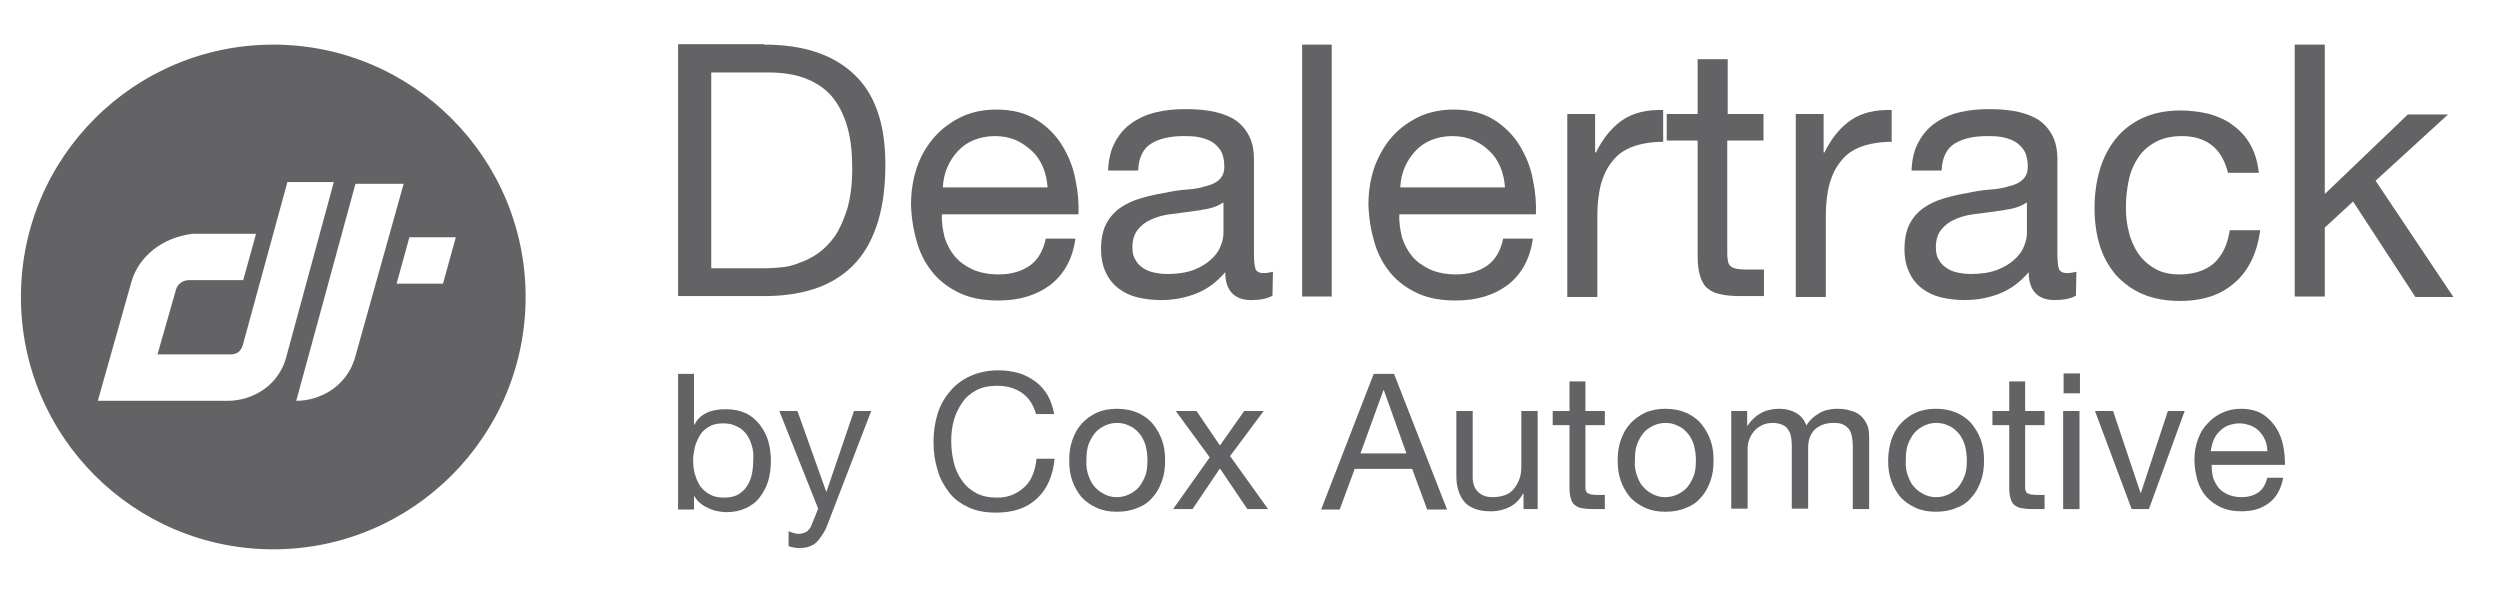 <svg width="169" height="40" viewBox="0 0 169 40" fill="none" xmlns="http://www.w3.org/2000/svg">
<path d="M51.665 3.016C54.294 3.016 56.295 3.673 57.729 5.017C59.163 6.362 59.85 8.393 59.85 11.112C59.85 12.546 59.701 13.801 59.373 14.906C59.044 16.012 58.566 16.938 57.909 17.685C57.251 18.431 56.385 19.029 55.369 19.417C54.324 19.806 53.099 20.015 51.694 20.015H45.839V2.986H51.665V3.016ZM51.844 18.133C52.113 18.133 52.411 18.103 52.8 18.073C53.188 18.043 53.577 17.953 54.025 17.774C54.443 17.625 54.891 17.416 55.309 17.117C55.728 16.818 56.116 16.43 56.445 15.952C56.773 15.474 57.042 14.846 57.281 14.1C57.49 13.353 57.61 12.456 57.61 11.411C57.61 10.365 57.52 9.469 57.311 8.692C57.102 7.915 56.773 7.198 56.325 6.631C55.877 6.063 55.279 5.645 54.562 5.346C53.846 5.047 52.979 4.898 51.904 4.898H48.08V18.133H51.844Z" fill="#636366"/>
<path d="M70.994 19.268C70.068 19.955 68.903 20.314 67.498 20.314C66.513 20.314 65.646 20.164 64.929 19.836C64.212 19.507 63.585 19.059 63.107 18.491C62.629 17.924 62.24 17.236 62.001 16.43C61.762 15.623 61.613 14.757 61.583 13.831C61.583 12.905 61.732 12.038 62.001 11.261C62.27 10.485 62.688 9.798 63.196 9.23C63.704 8.662 64.332 8.214 65.019 7.885C65.736 7.557 66.513 7.407 67.349 7.407C68.454 7.407 69.351 7.646 70.068 8.095C70.785 8.543 71.382 9.14 71.8 9.827C72.219 10.514 72.547 11.291 72.697 12.128C72.876 12.964 72.936 13.741 72.906 14.488H63.674C63.644 15.026 63.734 15.534 63.853 16.041C64.003 16.52 64.242 16.968 64.541 17.326C64.869 17.715 65.258 17.983 65.766 18.222C66.244 18.431 66.841 18.551 67.498 18.551C68.365 18.551 69.052 18.342 69.62 17.953C70.157 17.565 70.516 16.968 70.695 16.131H72.697C72.517 17.505 71.92 18.551 70.994 19.268ZM70.516 11.321C70.337 10.903 70.097 10.514 69.769 10.216C69.44 9.917 69.082 9.648 68.663 9.469C68.245 9.29 67.767 9.2 67.259 9.2C66.751 9.2 66.273 9.29 65.825 9.469C65.407 9.648 65.049 9.887 64.75 10.216C64.451 10.544 64.212 10.903 64.033 11.321C63.853 11.739 63.764 12.188 63.734 12.666H70.814C70.785 12.217 70.695 11.769 70.516 11.321Z" fill="#636366"/>
<path d="M86.021 19.985C85.663 20.194 85.185 20.284 84.558 20.284C84.02 20.284 83.602 20.134 83.303 19.836C83.004 19.537 82.825 19.059 82.825 18.402C82.257 19.059 81.63 19.537 80.883 19.836C80.136 20.134 79.329 20.284 78.493 20.284C77.925 20.284 77.417 20.224 76.909 20.105C76.401 19.985 75.983 19.776 75.625 19.507C75.266 19.238 74.967 18.88 74.758 18.431C74.549 17.983 74.43 17.476 74.43 16.848C74.43 16.161 74.549 15.563 74.788 15.115C75.027 14.667 75.356 14.309 75.744 14.04C76.133 13.771 76.581 13.562 77.089 13.412C77.597 13.263 78.104 13.143 78.642 13.054C79.21 12.934 79.718 12.845 80.225 12.815C80.733 12.785 81.182 12.695 81.54 12.576C81.928 12.486 82.227 12.337 82.436 12.128C82.645 11.919 82.765 11.65 82.765 11.261C82.765 10.813 82.675 10.455 82.526 10.186C82.347 9.917 82.138 9.708 81.869 9.558C81.6 9.409 81.301 9.319 80.972 9.26C80.644 9.2 80.315 9.2 80.016 9.2C79.15 9.2 78.433 9.349 77.865 9.678C77.298 10.007 76.969 10.634 76.939 11.53H74.908C74.938 10.754 75.087 10.126 75.386 9.588C75.684 9.051 76.043 8.632 76.521 8.304C76.999 7.975 77.537 7.736 78.164 7.587C78.762 7.437 79.419 7.378 80.136 7.378C80.704 7.378 81.241 7.407 81.779 7.497C82.317 7.587 82.825 7.736 83.273 7.975C83.721 8.214 84.079 8.573 84.348 9.021C84.617 9.469 84.767 10.037 84.767 10.754V17.087C84.767 17.565 84.796 17.924 84.856 18.133C84.916 18.342 85.095 18.461 85.424 18.461C85.603 18.461 85.812 18.431 86.051 18.372L86.021 19.985ZM82.705 13.681C82.436 13.861 82.108 14.01 81.719 14.1C81.301 14.189 80.883 14.249 80.435 14.309C79.987 14.368 79.538 14.428 79.06 14.488C78.612 14.548 78.194 14.667 77.806 14.846C77.447 14.996 77.148 15.235 76.909 15.534C76.67 15.832 76.551 16.221 76.551 16.729C76.551 17.057 76.611 17.356 76.76 17.565C76.879 17.804 77.059 17.983 77.298 18.133C77.507 18.282 77.776 18.372 78.045 18.431C78.343 18.491 78.642 18.521 78.941 18.521C79.598 18.521 80.196 18.431 80.674 18.252C81.152 18.073 81.54 17.834 81.839 17.565C82.138 17.296 82.377 16.997 82.496 16.669C82.645 16.34 82.705 16.041 82.705 15.743V13.681Z" fill="#636366"/>
<path d="M90.025 3.016V20.045H88.023V3.016H90.025Z" fill="#636366"/>
<path d="M101.916 19.268C100.99 19.955 99.824 20.314 98.42 20.314C97.434 20.314 96.568 20.164 95.851 19.836C95.134 19.507 94.507 19.059 94.028 18.491C93.55 17.924 93.162 17.236 92.923 16.43C92.684 15.623 92.535 14.757 92.505 13.831C92.505 12.905 92.654 12.038 92.923 11.261C93.222 10.485 93.61 9.798 94.118 9.23C94.626 8.662 95.253 8.214 95.941 7.885C96.658 7.557 97.434 7.407 98.271 7.407C99.376 7.407 100.273 7.646 100.99 8.095C101.707 8.543 102.304 9.14 102.722 9.827C103.141 10.514 103.469 11.291 103.619 12.128C103.798 12.964 103.858 13.741 103.828 14.488H94.596C94.566 15.026 94.656 15.534 94.775 16.041C94.925 16.52 95.164 16.968 95.463 17.326C95.791 17.715 96.18 17.983 96.688 18.222C97.165 18.431 97.763 18.551 98.42 18.551C99.287 18.551 99.974 18.342 100.541 17.953C101.079 17.565 101.438 16.968 101.617 16.131H103.619C103.439 17.505 102.842 18.551 101.916 19.268ZM101.438 11.321C101.258 10.903 101.019 10.514 100.691 10.216C100.392 9.917 100.004 9.648 99.585 9.469C99.167 9.29 98.689 9.2 98.181 9.2C97.673 9.2 97.195 9.29 96.747 9.469C96.329 9.648 95.97 9.887 95.672 10.216C95.373 10.544 95.134 10.903 94.955 11.321C94.775 11.739 94.686 12.188 94.656 12.666H101.736C101.707 12.217 101.617 11.769 101.438 11.321Z" fill="#636366"/>
<path d="M107.83 7.706V10.305H107.89C108.368 9.319 108.996 8.573 109.713 8.095C110.43 7.616 111.326 7.407 112.431 7.437V9.588C111.625 9.588 110.937 9.708 110.37 9.917C109.802 10.126 109.324 10.455 108.996 10.903C108.637 11.321 108.398 11.859 108.219 12.456C108.069 13.054 107.98 13.771 107.98 14.578V20.075H105.948V7.706H107.83Z" fill="#636366"/>
<path d="M119.213 7.706V9.499H116.763V17.147C116.763 17.386 116.793 17.565 116.823 17.714C116.852 17.864 116.942 17.983 117.062 18.043C117.181 18.133 117.33 18.163 117.54 18.192C117.749 18.222 117.988 18.222 118.316 18.222H119.243V20.015H117.689C117.151 20.015 116.703 19.985 116.345 19.895C115.956 19.836 115.657 19.686 115.448 19.507C115.209 19.328 115.06 19.059 114.94 18.7C114.821 18.342 114.761 17.894 114.761 17.326V9.499H112.67V7.706H114.761V4.002H116.793V7.706H119.213Z" fill="#636366"/>
<path d="M123.277 7.706V10.305H123.336C123.814 9.319 124.442 8.573 125.159 8.095C125.876 7.616 126.772 7.407 127.878 7.437V9.588C127.071 9.588 126.384 9.708 125.816 9.917C125.248 10.126 124.77 10.455 124.442 10.903C124.083 11.321 123.844 11.859 123.665 12.456C123.516 13.054 123.426 13.771 123.426 14.578V20.075H121.395V7.706H123.277Z" fill="#636366"/>
<path d="M140.335 19.985C139.976 20.194 139.498 20.284 138.871 20.284C138.333 20.284 137.915 20.134 137.616 19.836C137.317 19.537 137.138 19.059 137.138 18.402C136.571 19.059 135.943 19.537 135.196 19.836C134.449 20.134 133.643 20.284 132.806 20.284C132.239 20.284 131.731 20.224 131.223 20.105C130.715 19.985 130.297 19.776 129.938 19.507C129.58 19.238 129.281 18.88 129.072 18.431C128.863 17.983 128.743 17.476 128.743 16.848C128.743 16.161 128.863 15.563 129.102 15.115C129.341 14.667 129.669 14.309 130.058 14.04C130.446 13.771 130.894 13.562 131.402 13.412C131.91 13.263 132.418 13.143 132.956 13.054C133.523 12.934 134.031 12.845 134.539 12.815C135.047 12.785 135.495 12.695 135.854 12.576C136.242 12.486 136.541 12.337 136.75 12.128C136.959 11.919 137.078 11.65 137.078 11.261C137.078 10.813 136.989 10.455 136.839 10.186C136.66 9.917 136.451 9.708 136.182 9.558C135.913 9.409 135.615 9.319 135.286 9.26C134.957 9.2 134.629 9.2 134.33 9.2C133.464 9.2 132.746 9.349 132.179 9.678C131.611 10.007 131.283 10.634 131.253 11.53H129.221C129.251 10.754 129.4 10.126 129.699 9.588C129.998 9.051 130.356 8.632 130.834 8.304C131.312 7.975 131.85 7.736 132.478 7.587C133.105 7.437 133.732 7.378 134.449 7.378C135.017 7.378 135.555 7.407 136.093 7.497C136.63 7.587 137.138 7.736 137.586 7.975C138.034 8.214 138.393 8.573 138.662 9.021C138.931 9.469 139.08 10.037 139.08 10.754V17.087C139.08 17.565 139.11 17.924 139.17 18.133C139.229 18.342 139.409 18.461 139.737 18.461C139.917 18.461 140.126 18.431 140.365 18.372L140.335 19.985ZM137.019 13.681C136.75 13.861 136.421 14.01 136.033 14.1C135.615 14.189 135.196 14.249 134.748 14.309C134.3 14.368 133.852 14.428 133.374 14.488C132.926 14.548 132.507 14.667 132.119 14.846C131.761 14.996 131.462 15.235 131.223 15.534C130.984 15.832 130.864 16.221 130.864 16.729C130.864 17.057 130.924 17.356 131.073 17.565C131.193 17.804 131.372 17.983 131.611 18.133C131.82 18.282 132.089 18.372 132.358 18.431C132.657 18.491 132.956 18.521 133.254 18.521C133.912 18.521 134.509 18.431 134.987 18.252C135.465 18.073 135.854 17.834 136.152 17.565C136.451 17.296 136.69 16.997 136.81 16.669C136.959 16.34 137.019 16.041 137.019 15.743V13.681Z" fill="#636366"/>
<path d="M149.567 9.857C149.059 9.439 148.372 9.2 147.505 9.2C146.758 9.2 146.161 9.349 145.683 9.618C145.205 9.887 144.787 10.246 144.518 10.694C144.219 11.142 144.01 11.65 143.89 12.247C143.771 12.845 143.711 13.412 143.711 14.04C143.711 14.607 143.771 15.175 143.92 15.713C144.04 16.251 144.279 16.729 144.548 17.147C144.846 17.565 145.205 17.894 145.683 18.163C146.131 18.431 146.699 18.551 147.326 18.551C148.312 18.551 149.118 18.282 149.686 17.774C150.254 17.236 150.582 16.519 150.732 15.563H152.793C152.584 17.087 152.016 18.282 151.09 19.089C150.164 19.925 148.939 20.343 147.356 20.343C146.43 20.343 145.593 20.194 144.876 19.895C144.159 19.597 143.562 19.148 143.054 18.611C142.576 18.043 142.187 17.386 141.948 16.609C141.709 15.832 141.59 14.996 141.59 14.07C141.59 13.143 141.709 12.277 141.948 11.47C142.187 10.664 142.546 9.977 143.024 9.379C143.502 8.782 144.129 8.304 144.846 7.975C145.563 7.646 146.43 7.467 147.386 7.467C148.073 7.467 148.73 7.557 149.357 7.706C149.955 7.885 150.523 8.124 150.971 8.483C151.449 8.841 151.837 9.26 152.136 9.797C152.435 10.335 152.614 10.963 152.704 11.68H150.612C150.403 10.873 150.074 10.275 149.567 9.857Z" fill="#636366"/>
<path d="M157.155 3.016V13.114L162.771 7.736H165.49L160.59 12.217L165.848 20.075H163.279L159.067 13.622L157.155 15.384V20.045H155.123V3.016H157.155Z" fill="#636366"/>
<path d="M46.914 25.273V28.709H46.944C47.123 28.35 47.392 28.081 47.781 27.902C48.169 27.723 48.587 27.663 49.065 27.663C49.573 27.663 50.021 27.753 50.41 27.932C50.798 28.111 51.097 28.38 51.366 28.709C51.605 29.037 51.814 29.396 51.934 29.814C52.053 30.232 52.113 30.68 52.113 31.159C52.113 31.637 52.053 32.085 51.934 32.503C51.814 32.921 51.605 33.28 51.366 33.608C51.127 33.937 50.798 34.176 50.41 34.355C50.021 34.535 49.573 34.624 49.095 34.624C48.946 34.624 48.737 34.594 48.557 34.564C48.348 34.535 48.169 34.475 47.96 34.385C47.751 34.295 47.572 34.206 47.392 34.056C47.213 33.937 47.064 33.758 46.944 33.549H46.914V34.445H45.839V25.273H46.914ZM50.828 30.143C50.739 29.844 50.619 29.575 50.47 29.366C50.29 29.127 50.081 28.948 49.812 28.828C49.543 28.679 49.245 28.619 48.886 28.619C48.528 28.619 48.199 28.679 47.96 28.828C47.691 28.978 47.482 29.157 47.333 29.396C47.183 29.635 47.064 29.904 46.974 30.203C46.914 30.501 46.855 30.8 46.855 31.099C46.855 31.427 46.885 31.726 46.974 32.055C47.064 32.354 47.183 32.622 47.333 32.861C47.512 33.1 47.721 33.28 47.99 33.429C48.259 33.578 48.587 33.638 48.946 33.638C49.304 33.638 49.633 33.578 49.902 33.429C50.141 33.28 50.35 33.1 50.499 32.861C50.649 32.622 50.768 32.354 50.828 32.055C50.888 31.756 50.918 31.427 50.918 31.099C50.948 30.74 50.918 30.442 50.828 30.143Z" fill="#636366"/>
<path d="M55.997 35.311C55.877 35.64 55.758 35.909 55.608 36.118C55.459 36.327 55.34 36.536 55.19 36.656C55.041 36.805 54.862 36.895 54.682 36.954C54.503 37.014 54.294 37.044 54.055 37.044C53.935 37.044 53.786 37.044 53.667 37.014C53.547 36.984 53.428 36.954 53.308 36.925V35.909C53.398 35.939 53.517 35.998 53.637 36.028C53.756 36.058 53.876 36.088 53.965 36.088C54.174 36.088 54.384 36.028 54.533 35.939C54.682 35.819 54.802 35.67 54.862 35.49L55.31 34.385L52.681 27.783H53.906L55.847 33.22H55.877L57.73 27.783H58.895L55.997 35.311Z" fill="#636366"/>
<path d="M69.082 26.558C68.603 26.229 68.066 26.08 67.409 26.08C66.871 26.08 66.393 26.169 66.004 26.378C65.616 26.588 65.287 26.857 65.048 27.215C64.809 27.573 64.6 27.962 64.481 28.41C64.361 28.858 64.302 29.306 64.302 29.784C64.302 30.292 64.361 30.8 64.481 31.278C64.6 31.756 64.779 32.144 65.048 32.503C65.287 32.861 65.616 33.13 66.004 33.34C66.393 33.549 66.871 33.638 67.409 33.638C67.797 33.638 68.155 33.578 68.484 33.429C68.783 33.31 69.052 33.1 69.291 32.891C69.53 32.652 69.709 32.383 69.828 32.055C69.948 31.726 70.038 31.368 70.067 31.009H71.292C71.173 32.174 70.784 33.071 70.097 33.698C69.41 34.355 68.484 34.654 67.319 34.654C66.602 34.654 65.975 34.535 65.467 34.295C64.959 34.056 64.481 33.728 64.152 33.28C63.824 32.832 63.525 32.354 63.375 31.756C63.196 31.188 63.106 30.561 63.106 29.874C63.106 29.187 63.196 28.589 63.375 27.992C63.555 27.394 63.853 26.886 64.212 26.468C64.57 26.02 65.019 25.691 65.586 25.422C66.124 25.183 66.751 25.034 67.468 25.034C67.946 25.034 68.394 25.094 68.843 25.213C69.261 25.333 69.649 25.542 69.978 25.781C70.306 26.02 70.605 26.349 70.814 26.707C71.023 27.066 71.173 27.514 71.263 27.992H70.038C69.858 27.364 69.56 26.886 69.082 26.558Z" fill="#636366"/>
<path d="M72.487 29.754C72.637 29.336 72.816 28.978 73.115 28.649C73.384 28.35 73.742 28.081 74.131 27.902C74.519 27.723 74.997 27.633 75.505 27.633C76.013 27.633 76.491 27.723 76.909 27.902C77.297 28.081 77.656 28.32 77.925 28.649C78.194 28.978 78.403 29.336 78.552 29.754C78.702 30.173 78.761 30.621 78.761 31.129C78.761 31.637 78.702 32.085 78.552 32.503C78.403 32.921 78.224 33.28 77.925 33.608C77.656 33.937 77.327 34.176 76.909 34.325C76.521 34.505 76.043 34.594 75.505 34.594C74.967 34.594 74.519 34.505 74.131 34.325C73.742 34.146 73.384 33.907 73.115 33.608C72.846 33.28 72.637 32.921 72.487 32.503C72.338 32.085 72.278 31.637 72.278 31.129C72.278 30.621 72.338 30.173 72.487 29.754ZM73.593 32.174C73.712 32.503 73.832 32.742 74.041 32.951C74.22 33.16 74.459 33.309 74.698 33.429C74.937 33.548 75.206 33.608 75.505 33.608C75.774 33.608 76.043 33.548 76.311 33.429C76.55 33.309 76.79 33.16 76.969 32.951C77.148 32.742 77.297 32.473 77.417 32.174C77.536 31.875 77.566 31.517 77.566 31.099C77.566 30.71 77.507 30.352 77.417 30.023C77.297 29.724 77.178 29.456 76.969 29.247C76.79 29.037 76.55 28.858 76.311 28.768C76.073 28.649 75.804 28.589 75.505 28.589C75.236 28.589 74.967 28.649 74.698 28.768C74.459 28.888 74.22 29.037 74.041 29.247C73.862 29.456 73.712 29.724 73.593 30.023C73.473 30.352 73.444 30.68 73.444 31.099C73.414 31.517 73.473 31.875 73.593 32.174Z" fill="#636366"/>
<path d="M79.479 27.783H80.883L82.467 30.113L84.11 27.783H85.424L83.154 30.83L85.723 34.415H84.319L82.467 31.666L80.614 34.415H79.3L81.779 30.919L79.479 27.783Z" fill="#636366"/>
<path d="M94.237 25.273L97.822 34.445H96.478L95.462 31.696H91.578L90.562 34.445H89.308L92.863 25.273H94.237ZM95.074 30.651L93.55 26.378H93.52L91.966 30.651H95.074Z" fill="#636366"/>
<path d="M102.99 34.415V33.369H102.96C102.721 33.788 102.423 34.086 102.064 34.266C101.706 34.445 101.287 34.564 100.78 34.564C100.331 34.564 99.973 34.505 99.674 34.385C99.375 34.266 99.136 34.116 98.957 33.877C98.778 33.668 98.658 33.399 98.569 33.1C98.479 32.802 98.449 32.473 98.449 32.114V27.783H99.555V32.264C99.555 32.682 99.674 33.011 99.913 33.25C100.152 33.489 100.481 33.608 100.899 33.608C101.228 33.608 101.526 33.549 101.765 33.459C102.004 33.369 102.214 33.22 102.363 33.011C102.512 32.832 102.632 32.593 102.721 32.353C102.811 32.114 102.841 31.816 102.841 31.517V27.783H103.946V34.415H102.99Z" fill="#636366"/>
<path d="M108.488 27.783V28.739H107.174V32.861C107.174 32.981 107.174 33.1 107.204 33.16C107.233 33.25 107.263 33.31 107.323 33.34C107.383 33.369 107.472 33.399 107.562 33.429C107.682 33.429 107.801 33.459 107.98 33.459H108.488V34.415H107.652C107.383 34.415 107.114 34.385 106.935 34.355C106.726 34.325 106.576 34.236 106.457 34.146C106.337 34.056 106.248 33.907 106.188 33.698C106.128 33.519 106.098 33.25 106.098 32.951V28.739H104.963V27.783H106.098V25.781H107.174V27.783H108.488Z" fill="#636366"/>
<path d="M109.564 29.754C109.713 29.336 109.892 28.978 110.191 28.649C110.46 28.35 110.818 28.081 111.207 27.902C111.595 27.723 112.073 27.633 112.581 27.633C113.089 27.633 113.567 27.723 113.985 27.902C114.374 28.081 114.732 28.32 115.001 28.649C115.27 28.978 115.479 29.336 115.628 29.754C115.778 30.173 115.837 30.621 115.837 31.129C115.837 31.637 115.778 32.085 115.628 32.503C115.479 32.921 115.3 33.28 115.001 33.608C114.732 33.937 114.403 34.176 113.985 34.325C113.597 34.505 113.119 34.594 112.581 34.594C112.043 34.594 111.595 34.505 111.207 34.325C110.818 34.146 110.46 33.907 110.191 33.608C109.922 33.28 109.713 32.921 109.564 32.503C109.414 32.085 109.354 31.637 109.354 31.129C109.354 30.621 109.414 30.173 109.564 29.754ZM110.669 32.174C110.789 32.503 110.908 32.742 111.117 32.951C111.296 33.16 111.535 33.309 111.774 33.429C112.013 33.548 112.282 33.608 112.581 33.608C112.85 33.608 113.119 33.548 113.388 33.429C113.627 33.309 113.866 33.16 114.045 32.951C114.224 32.742 114.374 32.473 114.493 32.174C114.613 31.875 114.642 31.517 114.642 31.099C114.642 30.71 114.583 30.352 114.493 30.023C114.374 29.724 114.254 29.456 114.045 29.247C113.866 29.037 113.627 28.858 113.388 28.768C113.149 28.649 112.88 28.589 112.581 28.589C112.312 28.589 112.043 28.649 111.774 28.768C111.535 28.888 111.296 29.037 111.117 29.247C110.938 29.456 110.789 29.724 110.669 30.023C110.55 30.352 110.52 30.68 110.52 31.099C110.49 31.517 110.55 31.875 110.669 32.174Z" fill="#636366"/>
<path d="M118.108 27.783V28.768H118.138C118.645 28.022 119.333 27.633 120.289 27.633C120.707 27.633 121.065 27.723 121.394 27.902C121.723 28.081 121.962 28.35 122.111 28.768C122.32 28.41 122.619 28.141 122.977 27.932C123.336 27.723 123.754 27.633 124.172 27.633C124.501 27.633 124.8 27.663 125.069 27.753C125.338 27.812 125.577 27.932 125.756 28.081C125.935 28.231 126.085 28.44 126.204 28.679C126.324 28.918 126.353 29.217 126.353 29.545V34.415H125.248V30.083C125.248 29.874 125.218 29.695 125.188 29.515C125.158 29.336 125.099 29.187 125.009 29.037C124.919 28.918 124.8 28.798 124.621 28.709C124.441 28.619 124.232 28.589 123.963 28.589C123.426 28.589 123.007 28.739 122.679 29.037C122.38 29.336 122.231 29.754 122.231 30.262V34.385H121.125V30.083C121.125 29.874 121.095 29.665 121.065 29.485C121.036 29.306 120.946 29.157 120.856 29.008C120.767 28.888 120.647 28.768 120.468 28.709C120.319 28.649 120.109 28.589 119.87 28.589C119.542 28.589 119.273 28.649 119.064 28.768C118.825 28.888 118.646 29.037 118.526 29.217C118.377 29.396 118.287 29.575 118.227 29.784C118.167 29.963 118.138 30.143 118.138 30.262V34.385H117.032V27.783H118.108Z" fill="#636366"/>
<path d="M127.847 29.754C127.996 29.336 128.175 28.978 128.474 28.649C128.743 28.35 129.102 28.081 129.49 27.902C129.878 27.723 130.356 27.633 130.864 27.633C131.372 27.633 131.85 27.723 132.268 27.902C132.657 28.081 133.015 28.32 133.284 28.649C133.553 28.978 133.762 29.336 133.912 29.754C134.061 30.173 134.121 30.621 134.121 31.129C134.121 31.637 134.061 32.085 133.912 32.503C133.762 32.921 133.583 33.28 133.284 33.608C133.015 33.937 132.687 34.176 132.268 34.325C131.88 34.505 131.402 34.594 130.864 34.594C130.326 34.594 129.878 34.505 129.49 34.325C129.102 34.146 128.743 33.907 128.474 33.608C128.205 33.28 127.996 32.921 127.847 32.503C127.697 32.085 127.638 31.637 127.638 31.129C127.638 30.621 127.727 30.173 127.847 29.754ZM128.982 32.174C129.102 32.503 129.221 32.742 129.43 32.951C129.609 33.16 129.848 33.309 130.087 33.429C130.326 33.548 130.595 33.608 130.894 33.608C131.193 33.608 131.432 33.548 131.701 33.429C131.94 33.309 132.179 33.16 132.358 32.951C132.537 32.742 132.687 32.473 132.806 32.174C132.926 31.875 132.956 31.517 132.956 31.099C132.956 30.71 132.896 30.352 132.806 30.023C132.687 29.724 132.567 29.456 132.358 29.247C132.179 29.037 131.94 28.858 131.701 28.768C131.462 28.649 131.193 28.589 130.894 28.589C130.595 28.589 130.356 28.649 130.087 28.768C129.848 28.888 129.609 29.037 129.43 29.247C129.251 29.456 129.102 29.724 128.982 30.023C128.863 30.352 128.833 30.68 128.833 31.099C128.803 31.517 128.863 31.875 128.982 32.174Z" fill="#636366"/>
<path d="M138.214 27.783V28.739H136.899V32.861C136.899 32.981 136.899 33.1 136.929 33.16C136.959 33.25 136.989 33.31 137.049 33.34C137.108 33.369 137.198 33.399 137.288 33.429C137.407 33.429 137.527 33.459 137.706 33.459H138.214V34.415H137.377C137.108 34.415 136.84 34.385 136.66 34.355C136.451 34.325 136.302 34.236 136.182 34.146C136.063 34.056 135.973 33.907 135.913 33.698C135.854 33.519 135.824 33.25 135.824 32.951V28.739H134.688V27.783H135.824V25.781H136.899V27.783H138.214Z" fill="#636366"/>
<path d="M139.499 26.588V25.243H140.604V26.588H139.499ZM140.574 27.783V34.415H139.469V27.783H140.574Z" fill="#636366"/>
<path d="M144.1 34.415L141.62 27.783H142.845L144.697 33.31H144.727L146.55 27.783H147.685L145.265 34.415H144.1Z" fill="#636366"/>
<path d="M153.391 33.997C152.883 34.385 152.285 34.564 151.509 34.564C150.971 34.564 150.523 34.475 150.134 34.295C149.746 34.116 149.417 33.877 149.148 33.578C148.88 33.28 148.67 32.891 148.551 32.473C148.431 32.055 148.342 31.577 148.342 31.069C148.342 30.561 148.431 30.113 148.581 29.695C148.73 29.276 148.939 28.918 149.238 28.619C149.507 28.32 149.836 28.081 150.224 27.902C150.612 27.723 151.031 27.633 151.479 27.633C152.076 27.633 152.554 27.753 152.943 27.992C153.331 28.231 153.63 28.559 153.869 28.918C154.108 29.306 154.257 29.695 154.347 30.143C154.436 30.591 154.466 31.009 154.466 31.427H149.507C149.507 31.726 149.537 31.995 149.597 32.264C149.686 32.533 149.806 32.742 149.955 32.951C150.134 33.16 150.343 33.309 150.612 33.429C150.881 33.548 151.18 33.608 151.538 33.608C151.987 33.608 152.375 33.489 152.674 33.28C152.973 33.071 153.152 32.742 153.271 32.294H154.347C154.197 33.071 153.869 33.638 153.391 33.997ZM153.122 29.754C153.032 29.515 152.883 29.336 152.734 29.157C152.554 28.978 152.375 28.858 152.136 28.768C151.897 28.679 151.658 28.619 151.389 28.619C151.12 28.619 150.851 28.679 150.612 28.768C150.373 28.858 150.194 29.008 150.015 29.187C149.836 29.366 149.716 29.545 149.626 29.784C149.537 30.023 149.477 30.262 149.447 30.501H153.271C153.271 30.203 153.212 29.963 153.122 29.754Z" fill="#636366"/>
<path d="M18.473 3.016C9.062 3.016 1.414 10.634 1.414 20.075C1.414 29.515 9.062 37.134 18.473 37.134C27.884 37.134 35.532 29.485 35.532 20.075C35.532 10.664 27.884 3.016 18.473 3.016ZM15.396 27.095H6.612L8.883 19.059C9.391 17.296 11.004 16.041 13.036 15.803H17.308L16.441 18.939H12.767C12.378 18.939 12.02 19.178 11.9 19.567L10.646 23.959H15.545C16.053 23.959 16.292 23.72 16.412 23.331L19.429 12.307H22.566L19.399 23.959C18.921 26.08 17.039 27.095 15.396 27.095ZM20.026 27.095L24.03 12.427H27.286L24.06 23.959C23.552 26.08 21.67 27.095 20.026 27.095ZM29.945 19.178H26.808L27.675 16.041H30.812L29.945 19.178Z" fill="#636366"/>
</svg>
